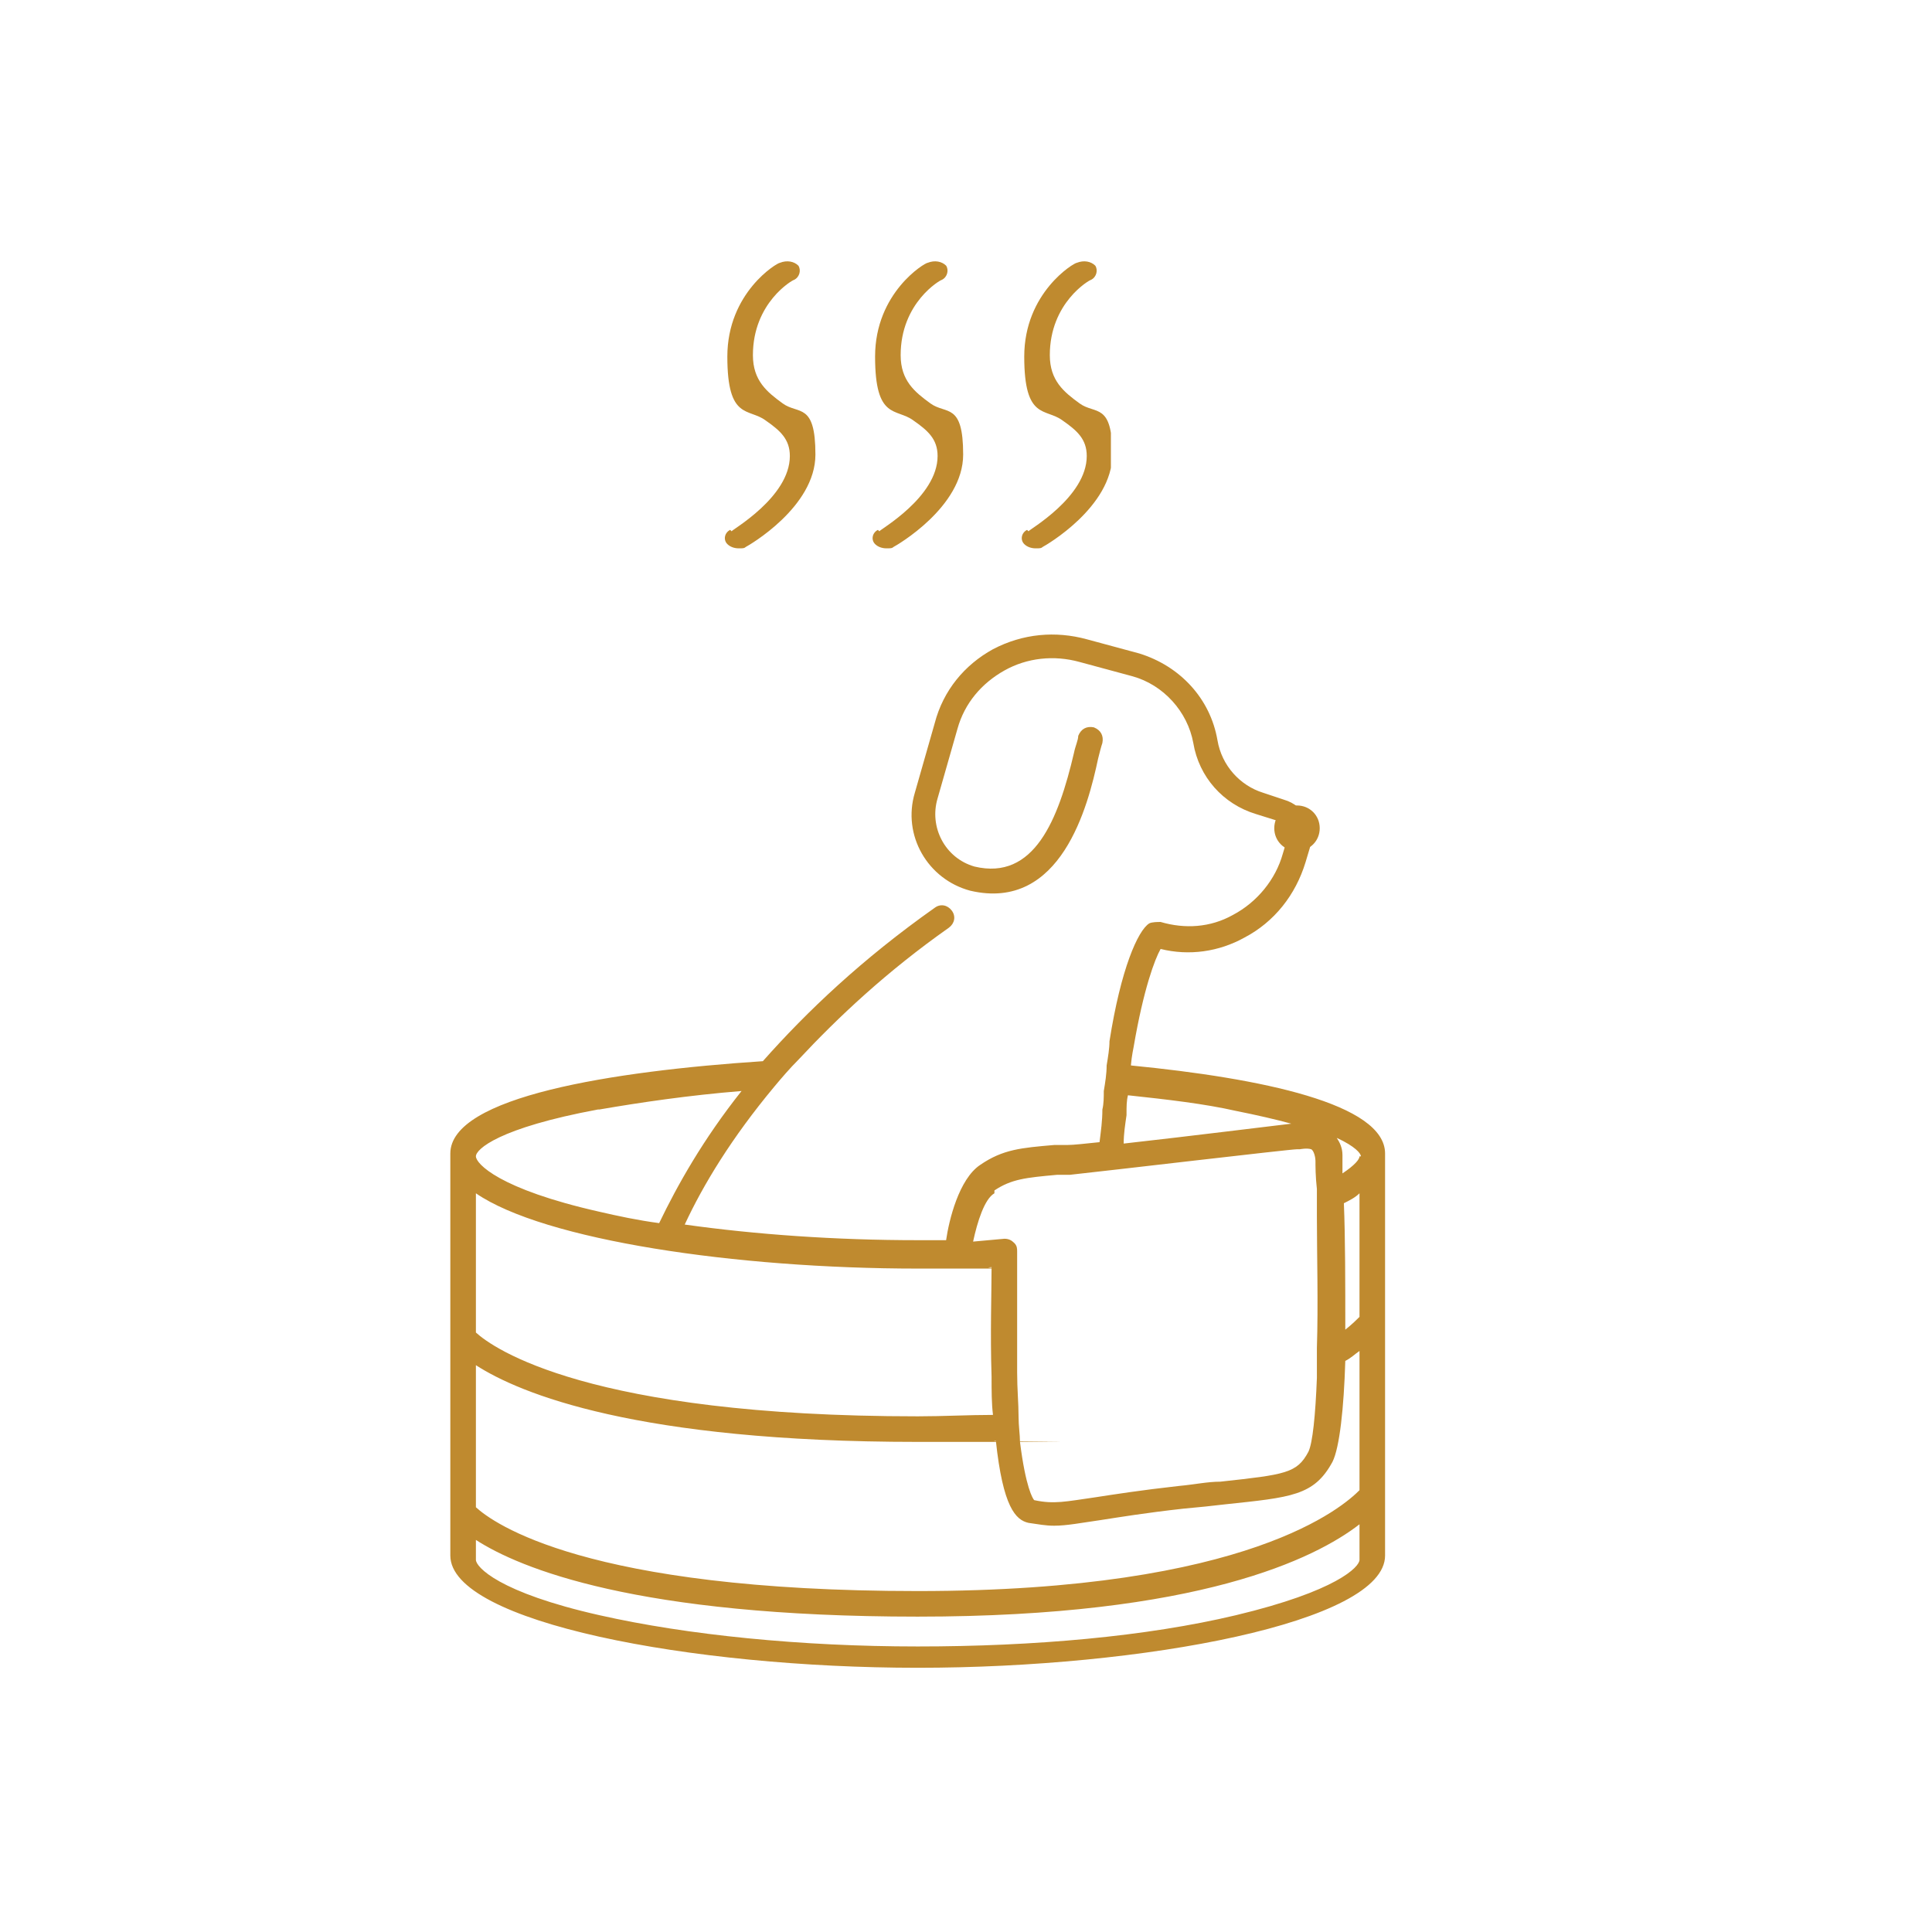 <?xml version="1.0" encoding="UTF-8"?>
<svg id="_レイヤー_1" data-name="レイヤー_1" xmlns="http://www.w3.org/2000/svg" xmlns:xlink="http://www.w3.org/1999/xlink" version="1.1" viewBox="0 0 136 136">
  <!-- Generator: Adobe Illustrator 29.3.1, SVG Export Plug-In . SVG Version: 2.1.0 Build 151)  -->
  <defs>
    <style>
      .st0 {
        fill: none;
      }

      .st1 {
        fill: #bf8a2f;
      }

      .st2 {
        clip-path: url(#clippath);
      }
    </style>
    <clipPath id="clippath">
      <rect class="st0" x="51" y="18.3" width="27.2" height="20.4"/>
    </clipPath>
  </defs>
  <g class="st2">
    <g>
      <path class="st1" d="M61.8,37.3c-.4.2-.5.7-.2,1,.2.2.5.3.8.3s.4,0,.5-.1c.2-.1,4.9-2.8,4.9-6.5s-1.2-2.8-2.3-3.6c-1.1-.8-2.1-1.6-2.1-3.4,0-3.7,2.8-5.3,2.9-5.3.4-.2.5-.7.3-1-.3-.3-.8-.4-1.3-.2-.2,0-3.7,2.1-3.7,6.6s1.5,3.6,2.7,4.5c1,.7,1.7,1.3,1.7,2.5,0,2.9-4.1,5.2-4.1,5.3Z"/>
      <path class="st1" d="M51.4,37.3c-.4.2-.5.7-.2,1,.2.2.5.3.8.3s.4,0,.5-.1c.2-.1,4.9-2.8,4.9-6.5s-1.2-2.8-2.3-3.6c-1.1-.8-2.1-1.6-2.1-3.4,0-3.7,2.8-5.3,2.9-5.3.4-.2.5-.7.3-1-.3-.3-.8-.4-1.3-.2-.2,0-3.7,2.1-3.7,6.6s1.5,3.6,2.7,4.5c1,.7,1.7,1.3,1.7,2.5,0,2.9-4.1,5.2-4.1,5.3,0,0,0,0,0,0Z"/>
      <path class="st1" d="M72.3,37.3c-.4.2-.5.7-.2,1,.2.2.5.3.8.3s.4,0,.5-.1c.2-.1,4.9-2.8,4.9-6.5s-1.2-2.8-2.3-3.6c-1.1-.8-2.1-1.6-2.1-3.4,0-3.7,2.8-5.3,2.9-5.3.4-.2.5-.7.3-1-.3-.3-.8-.4-1.3-.2-.2,0-3.7,2.1-3.7,6.6s1.5,3.6,2.7,4.5c1,.7,1.7,1.3,1.7,2.5,0,2.9-4.1,5.2-4.1,5.3Z"/>
    </g>
  </g>
  <g>
    <path class="st0" d="M71.4,87.3h0s0,0,0,0c.1.2.2.4.2.6,0,0,0,.5,0,1.2,0,1.5-.1,4.4,0,7.3,0,1.2,0,2.2.1,3.1,0,.7,0,1.3.1,1.8.3,3.3.8,4,1,4.1,1.4.3,2.2.1,4.3-.2,1.3-.2,3.2-.5,5.9-.8,1.1-.1,2.1-.2,2.9-.3,4.6-.5,5.4-.6,6.2-2.1.3-.6.5-2.6.6-5.2,0-.7,0-1.4,0-2.1,0-3.1,0-6.6,0-9.3,0-.7,0-1.4,0-1.9,0-.9,0-1.6-.1-2,0-.2-.1-.7-.3-.8-.2-.2-.7,0-.8,0,0,0-.1,0-.2,0-.5,0-13.2,1.6-16,1.8-.3,0-.6,0-.9,0-2.2.2-3.2.3-4.4,1.1-.6.4-1.2,2-1.5,3.4l2.2-.2c.3,0,.5,0,.7.3Z"/>
    <path class="st0" d="M79.2,80.4c4.5-.5,10.9-1.3,11.8-1.4-1.1-.3-2.3-.6-3.9-.9-2.3-.4-4.9-.8-7.6-1.1,0,.4,0,.9-.1,1.3,0,.7-.1,1.3-.2,2Z"/>
    <path class="st0" d="M70,99.6c0-.8,0-1.7-.1-2.7,0-3,0-6.1,0-7.7-1.7,0-3.5.1-5.2.1-12.8,0-26.3-2.1-31.1-5.3v9.9c1.2,1,7.9,5.9,31.1,5.9s3.7,0,5.3-.1Z"/>
    <path class="st0" d="M77.8,76.9c-4.1-.3-8.5-.5-13.1-.5s-6.9.1-10.1.3c-3,3.6-5,7-6.3,9.7,5,.7,10.7,1.1,16.4,1.1s1.3,0,2,0c.2-1.3.9-4.3,2.4-5.3,1.6-1.1,2.9-1.2,5.2-1.4.3,0,.6,0,.9,0,.5,0,1.3-.1,2.3-.2,0-.8.1-1.5.2-2.3,0-.4,0-.9.1-1.3Z"/>
    <path class="st0" d="M42.2,78.1c-7.1,1.3-8.6,2.8-8.6,3.3s1.6,2.2,8.7,3.9c1.3.3,2.8.6,4.2.8,1.2-2.6,3.1-5.8,5.8-9.3-3.7.3-7.1.7-10,1.3Z"/>
    <path class="st0" d="M33.5,108.3v1.4c0,.5,1.6,2.2,8.7,3.9,6.3,1.5,14.2,2.2,22.4,2.2s16.2-.8,22.4-2.2c7.1-1.6,8.7-3.4,8.7-3.9v-2.5c-3.1,2.4-11.3,6.5-31.1,6.5s-28-3.5-31.1-5.4Z"/>
    <path class="st0" d="M95.7,104.9v-9.8c-.3.2-.6.5-1,.7,0,3.3-.4,6.1-.9,7.1-1.3,2.4-2.9,2.5-7.6,3-.8,0-1.8.2-2.9.3-2.7.3-4.5.6-5.8.8-1.4.2-2.3.4-3.3.4s-1.1,0-1.8-.2c-1-.2-1.9-1.1-2.3-5.8-1.7,0-3.5.1-5.5.1-19.8,0-28-3.5-31.1-5.4v10c1.2,1,7.7,5.9,31.1,5.9s30-5.9,31.1-7.1Z"/>
    <path class="st0" d="M94.1,80.1c.2.3.3.7.4,1.2,0,.2,0,.7,0,1.3.9-.6,1.2-1,1.2-1.2h0c0-.2-.4-.7-1.7-1.3Z"/>
    <path class="st0" d="M94.8,93.5c.5-.4.8-.7,1-.9v-8.7c-.3.2-.7.4-1.1.7,0,2.4.2,5.7.1,8.9Z"/>
  </g>
  <path class="st1" d="M79.6,75.3c0-.5.1-1.1.2-1.6.7-4.1,1.5-6.2,1.9-6.9,2,.5,4.1.2,5.9-.8,2.1-1.1,3.6-3,4.3-5.3l.3-1c.2-.7.1-1.4-.2-2.1-.3-.6-.9-1.1-1.6-1.3l-1.5-.5c-1.6-.5-2.9-1.9-3.2-3.7-.5-2.9-2.6-5.2-5.5-6.1l-3.7-1c-2.2-.6-4.5-.4-6.6.7-2,1.1-3.5,2.9-4.1,5.2l-1.4,4.9c-.9,3,.9,6.1,3.9,6.9,6.4,1.5,8.3-6,9-9.3.1-.4.2-.8.3-1.1.1-.5-.1-.9-.6-1.1-.5-.1-.9.1-1.1.6,0,.3-.2.7-.3,1.2-1.1,4.7-2.8,9-7,8-2.1-.6-3.2-2.8-2.6-4.8l1.4-4.9c.5-1.8,1.7-3.2,3.3-4.1,1.6-.9,3.5-1.1,5.3-.6l3.7,1c2.2.6,3.9,2.5,4.3,4.7.4,2.4,2.1,4.3,4.4,5l1.6.5c.3,0,.5.2.6.5.1.2.2.5,0,.8l-.3,1c-.5,1.8-1.8,3.4-3.5,4.3-1.6.9-3.4,1-5.1.5-.2,0-.6,0-.8.1-.8.5-2,3.2-2.8,8.3,0,.5-.1,1.1-.2,1.7,0,.6-.1,1.2-.2,1.8,0,.4,0,.9-.1,1.3,0,.8-.1,1.5-.2,2.3-1,.1-1.8.2-2.3.2-.3,0-.6,0-.9,0-2.3.2-3.6.3-5.2,1.4-1.5,1-2.2,3.9-2.4,5.3-.7,0-1.3,0-2,0-5.8,0-11.4-.4-16.4-1.1,1.3-2.8,3.3-6.1,6.3-9.7.5-.6,1.1-1.3,1.7-1.9,2.8-3,6.2-6.2,10.6-9.3.4-.3.5-.8.2-1.2-.3-.4-.8-.5-1.2-.2-5.1,3.6-9,7.3-12.1,10.8-10.6.7-22,2.5-22,6.5v28.3c0,4.7,17,7.9,32.9,7.9s32.9-3.2,32.9-7.9v-28.3c0-3.5-8.7-5.3-17.9-6.2ZM79.3,78.4c0-.5,0-.9.1-1.3,2.8.3,5.4.6,7.6,1.1,1.5.3,2.8.6,3.9.9-.9.1-7.3.9-11.8,1.4,0-.7.1-1.3.2-2ZM70,83.8c1.2-.8,2.2-.9,4.4-1.1.3,0,.6,0,.9,0,2.8-.3,15.5-1.8,16-1.8,0,0,.1,0,.2,0,0,0,.5-.1.8,0,.2.1.3.6.3.8,0,.4,0,1.1.1,2,0,.6,0,1.2,0,1.9,0,2.7.1,6.2,0,9.3,0,.7,0,1.4,0,2.1-.1,2.6-.3,4.6-.6,5.2-.8,1.5-1.6,1.6-6.2,2.1-.9,0-1.8.2-2.9.3-2.7.3-4.6.6-5.9.8-2.1.3-2.9.5-4.3.2-.1-.1-.6-.9-1-4.1,0-.5-.1-1.1-.1-1.8,0-.9-.1-1.9-.1-3.1,0-2.9,0-5.7,0-7.3,0-.7,0-1.2,0-1.2,0-.2,0-.4-.2-.6,0,0,0,0,0,0h0c-.2-.2-.4-.3-.7-.3l-2.2.2c.3-1.4.8-3,1.5-3.4ZM42.2,78.1c2.9-.5,6.3-1,10-1.3-2.7,3.4-4.5,6.6-5.8,9.3-1.5-.2-2.9-.5-4.2-.8-7.1-1.6-8.7-3.4-8.7-3.9s1.6-2,8.6-3.3ZM33.5,84c4.8,3.3,18.3,5.3,31.1,5.3s3.5,0,5.2-.1c0,1.7-.1,4.7,0,7.7,0,1,0,1.9.1,2.7-1.7,0-3.5.1-5.3.1-23.2,0-29.9-4.8-31.1-5.9v-9.9ZM33.5,96.1c3.1,2,11.3,5.4,31.1,5.4s3.8,0,5.5-.1c.5,4.7,1.4,5.6,2.3,5.8.7.1,1.2.2,1.8.2.9,0,1.9-.2,3.3-.4,1.3-.2,3.1-.5,5.8-.8,1.1-.1,2.1-.2,2.9-.3,4.7-.5,6.3-.6,7.6-3,.5-1,.8-3.8.9-7.1.4-.2.7-.5,1-.7v9.8c-1.1,1.1-7.7,7.1-31.1,7.1s-29.9-4.8-31.1-5.9v-10ZM95.7,109.8c0,.5-1.6,2.2-8.7,3.9-6.3,1.5-14.2,2.2-22.4,2.2s-16.2-.8-22.4-2.2c-7.1-1.6-8.7-3.4-8.7-3.9v-1.4c3.1,2,11.3,5.4,31.1,5.4s28-4.1,31.1-6.5v2.5ZM95.7,92.7c-.2.2-.5.5-1,.9,0-3.2,0-6.5-.1-8.9.4-.2.8-.4,1.1-.7v8.7ZM95.7,81.4c0,.2-.3.6-1.2,1.2,0-.7,0-1.1,0-1.3,0-.5-.2-.9-.4-1.2,1.3.6,1.7,1.1,1.7,1.3h0Z"/>
  <path class="st1" d="M91.3,59.9c.9,0,1.6-.7,1.6-1.6s-.7-1.6-1.6-1.6-1.6.7-1.6,1.6.7,1.6,1.6,1.6Z"/>
</svg>